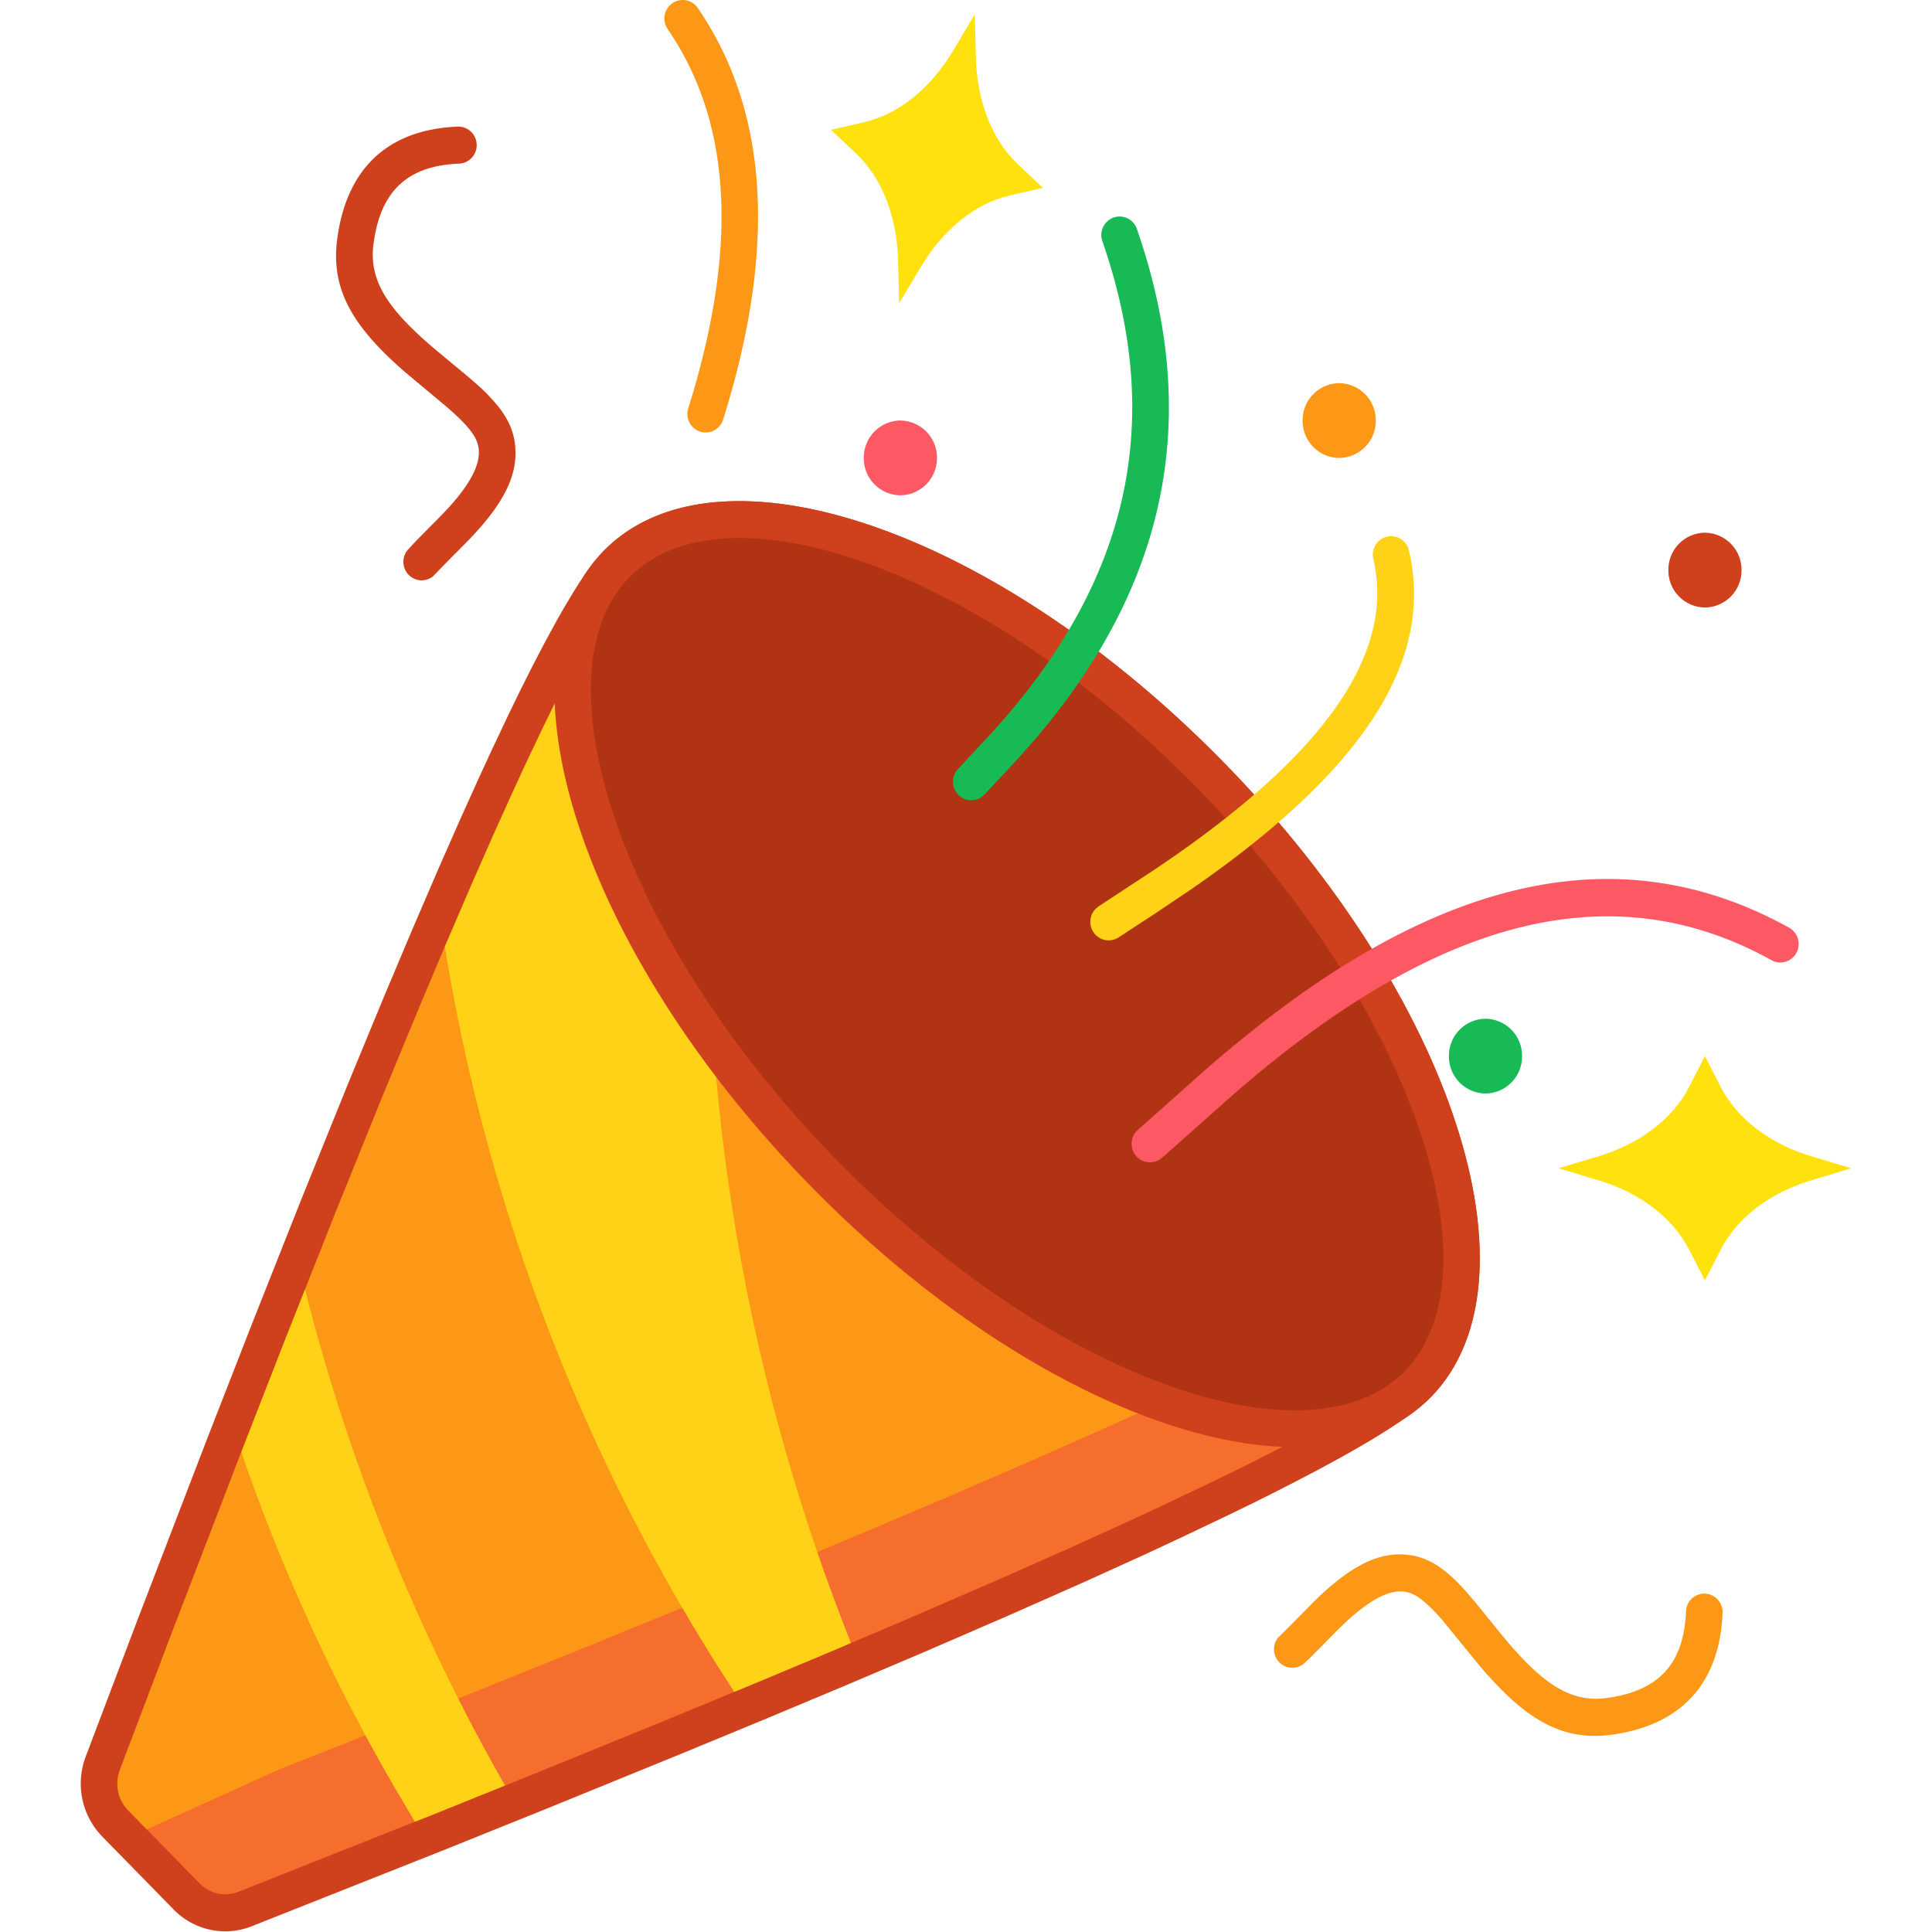 <?xml version="1.0" standalone="no"?><!DOCTYPE svg PUBLIC "-//W3C//DTD SVG 1.1//EN" "http://www.w3.org/Graphics/SVG/1.1/DTD/svg11.dtd"><svg t="1740032461225" class="icon" viewBox="0 0 1024 1024" version="1.1" xmlns="http://www.w3.org/2000/svg" p-id="21326" xmlns:xlink="http://www.w3.org/1999/xlink" width="400" height="400"><path d="M648.743 404.237c121.111 123.798 170.183 274.361 109.638 336.271l-2.474 2.389-2.922 2.516-3.37 2.666-3.839 2.836-4.265 2.964-4.713 3.114-5.182 3.263-5.609 3.412-9.256 5.396-6.739 3.775-10.962 5.95-11.943 6.27-12.966 6.611-9.192 4.585-14.651 7.144-26.658 12.668-17.317 8.061-31.136 14.139-41.053 18.17-45.084 19.513-40.648 17.274-43.441 18.191-46.278 19.108-69.438 28.321-52.974 21.326-102.856 40.797a38.174 38.174 0 0 1-41.415-8.914l-37.833-38.664a40.264 40.264 0 0 1-8.744-42.332l26.999-71.293 37.875-98.506 23.629-60.524 25.911-65.386 24.163-59.799 19.3-46.768 15.099-35.828 14.182-32.97 10.706-24.312 10.13-22.478 7.23-15.675 9.106-19.258 6.462-13.265 6.142-12.22 5.822-11.175 7.251-13.329 3.412-5.971 4.841-8.104 3.028-4.82 2.922-4.351 2.751-3.924 2.623-3.455 2.453-2.986 2.346-2.538c60.566-61.91 207.823-11.729 328.935 112.112z" fill="#CF411C" p-id="21327"></path><path d="M634.945 418.036c-112.602-115.097-246.445-161.994-298.353-115.012l-2.559 2.474-1.663 1.749-1.962 2.346-2.218 2.922-2.453 3.455-2.666 3.988-2.772 4.415-4.649 7.741-3.22 5.63-7.08 12.988-5.673 10.94-6.035 12.028-6.377 13.03-9.042 19.087-7.144 15.504-10.066 22.328-10.62 24.163-14.139 32.842-15.035 35.679-19.258 46.64-24.099 59.671-25.89 65.301-23.587 60.438-37.833 98.42-26.999 71.272a20.537 20.537 0 0 0 2.73 19.535l1.706 1.983 37.811 38.643c4.798 4.926 11.687 6.824 18.127 5.225l2.41-0.768 102.749-40.776 52.889-21.284 69.395-28.278 46.171-19.066 43.356-18.149 40.52-17.232 44.934-19.449 40.882-18.106 30.987-14.075 17.168-7.976 26.466-12.582 14.502-7.08 9.064-4.5 12.753-6.504 11.708-6.142 10.706-5.822 6.483-3.625 8.957-5.204 5.332-3.242 4.82-3.05 4.351-2.858 3.817-2.644 3.306-2.41 2.73-2.154 2.175-1.834 2.026-1.941c50.543-51.673 4.948-191.53-109.638-308.675z" fill="#F66E2E" p-id="21328"></path><path d="M336.592 303.024c51.908-46.982 185.751-0.085 298.353 115.012 81.637 83.471 128.256 178.457 130.047 244.867l-1.109 1.024-2.175 1.834-2.73 2.154-3.306 2.431-3.839 2.644-4.329 2.858-4.841 3.05-5.332 3.22-8.957 5.204-6.462 3.625-10.706 5.822-11.729 6.142-12.732 6.504-9.064 4.521-14.502 7.08-26.444 12.582-17.189 7.976-30.987 14.075-40.882 18.106-44.934 19.449-40.52 17.21-43.356 18.149-46.171 19.087-69.374 28.257-52.889 21.305-102.792 40.776-69.865 31.605-9.81-10.023-1.685-1.962a20.516 20.516 0 0 1-3.497-17.018l0.768-2.516 26.999-71.272 37.833-98.42 23.587-60.438 25.89-65.301 24.099-59.671 19.258-46.64 15.035-35.7 14.139-32.821 10.62-24.163 10.066-22.328 7.144-15.504 9.042-19.087 6.377-13.03 6.035-12.028 5.673-10.94 7.08-12.988 3.199-5.63 4.649-7.741 2.794-4.415 2.666-3.988 2.453-3.455 2.218-2.922 1.962-2.346 1.642-1.749 2.559-2.474z" fill="#FD9816" p-id="21329"></path><path d="M391.934 285.259h-2.836c-22.009 0.427-39.667 6.419-52.078 17.381l-2.986 2.858-1.663 1.749-1.962 2.346-2.218 2.922-2.453 3.455-2.666 3.988-2.772 4.415-4.649 7.741-3.22 5.63-7.08 12.988-5.673 10.94-6.035 12.028-6.377 13.03-9.042 19.087-7.144 15.504-10.066 22.328-10.62 24.163-14.608 33.93 1.535 9.213a1018.687 1018.687 0 0 0 144.144 373.805l7.72 11.964 8.36-3.434 43.356-18.149 10.13-4.329-2.986-7.592c-70.696-181.486-90.295-380.182-57.09-572.437l0.981-5.545zM161.675 683.418l-9.703 24.525-24.077 61.697 3.284 9.49a1013.355 1013.355 0 0 0 79.397 170.737l9.341 15.696 9.17-3.625 38.579-15.568L263.124 938.351A1056.52 1056.52 0 0 1 166.303 701.119l-4.649-17.701z" fill="#FFD217" p-id="21330"></path><path d="M319.809 292.126c60.566-61.91 207.823-11.729 328.935 112.112 121.111 123.798 170.183 274.361 109.638 336.271-60.566 61.91-207.823 11.729-328.935-112.09-121.133-123.82-170.204-274.382-109.638-336.292z" fill="#CF411C" p-id="21331"></path><path d="M634.945 418.036c-114.5-117.059-251.009-163.572-301.339-112.09-50.543 51.652-4.948 191.509 109.616 308.654 114.522 117.081 251.009 163.572 301.36 112.112 50.543-51.673 4.948-191.53-109.638-308.675z" fill="#B03414" p-id="21332"></path><path d="M590.203 115.311a9.682 9.682 0 0 1 12.369 6.014c33.482 96.437 15.355 177.434-36.297 248.215-5.886 8.061-12.007 15.717-18.596 23.373l-8.061 9.106-17.701 18.98a9.618 9.618 0 0 1-13.691 0.554 9.895 9.895 0 0 1-0.533-13.862l17.615-18.916 1.28-1.408c8.808-9.81 16.634-19.322 24.077-29.494 48.091-65.898 64.746-140.326 33.61-230.045a9.853 9.853 0 0 1 5.929-12.518z" fill="#17BA55" p-id="21333"></path><path d="M677.15 535.905c92.705-69.545 183.149-92.982 271.141-44.188 4.692 2.602 6.398 8.573 3.839 13.329a9.639 9.639 0 0 1-13.18 3.881c-79.824-44.273-162.953-22.734-250.241 42.738a626.776 626.776 0 0 0-35.039 28.428l-36.041 32.053-2.026 1.706a9.618 9.618 0 0 1-13.649-1.429 9.895 9.895 0 0 1 1.429-13.819l28.364-25.25a689.71 689.71 0 0 1 45.403-37.449z" fill="#FC5965" p-id="21334"></path><path d="M735.072 284.448a9.703 9.703 0 0 1 11.687 7.272c12.753 54.382-20.175 105.671-83.663 156.172-9.853 7.827-20.089 15.376-31.2 23.075l-19.407 13.052-19.577 12.796a9.639 9.639 0 0 1-13.435-2.858 9.895 9.895 0 0 1 1.28-12.327l1.642-1.322 30.219-19.855c14.075-9.49 26.615-18.554 38.494-28.001 58.092-46.192 87.224-91.575 76.774-136.189a9.81 9.81 0 0 1 7.187-11.815z" fill="#FFD217" p-id="21335"></path><path d="M273.232 239.365l-0.213-3.54a35.871 35.871 0 0 0-2.986-10.876 44.934 44.934 0 0 0-5.673-9.149 94.454 94.454 0 0 0-11.303-11.836l-5.097-4.415-16.293-13.521c-25.89-21.71-36.254-37.065-33.717-56.578 3.625-28.172 17.978-41.629 45.382-42.716a9.767 9.767 0 0 0 9.32-10.194 9.746 9.746 0 0 0-10.087-9.426c-36.916 1.493-59.01 22.179-63.851 59.777-3.497 26.935 8.616 46.534 36.105 70.44l21.881 18.277c5.737 4.948 9.682 8.829 12.433 12.369 1.472 1.855 2.538 3.561 3.22 5.118a16.059 16.059 0 0 1 1.365 4.905c0.896 8.189-4.372 18.17-15.419 30.496l-4.137 4.393-13.18 13.329-4.926 5.268a9.895 9.895 0 0 0 1.216 13.819c3.604 3.05 8.744 2.986 12.263 0.149l5.694-5.907 13.905-14.054c15.739-16.57 24.397-30.859 24.099-46.128z" fill="#CF411C" p-id="21336"></path><path d="M742.685 823.83l3.519 0.256c3.668 0.405 7.272 1.408 10.748 3.007 3.05 1.408 6.035 3.327 9.042 5.715 3.753 2.986 7.464 6.675 11.687 11.452l4.393 5.14 13.35 16.485c21.454 26.21 36.66 36.66 55.96 34.122 27.831-3.689 41.138-18.191 42.226-45.937a9.746 9.746 0 0 1 10.066-9.405c5.374 0.213 9.533 4.777 9.32 10.194-1.472 37.342-21.945 59.692-59.095 64.618-26.658 3.497-46.022-8.744-69.651-36.553l-18.063-22.137a91.852 91.852 0 0 0-12.22-12.582 25.357 25.357 0 0 0-5.054-3.242 15.611 15.611 0 0 0-4.841-1.386c-8.125-0.896-17.978 4.436-30.155 15.611l-4.372 4.159-13.18 13.35-3.924 3.839a35.082 35.082 0 0 1-1.28 1.152 9.618 9.618 0 0 1-13.649-1.237 9.895 9.895 0 0 1-0.149-12.412l5.843-5.758 13.883-14.075c16.4-15.888 30.496-24.653 45.595-24.354zM356.319 1.749a9.639 9.639 0 0 1 13.499 2.474c33.525 48.901 44.892 117.848 13.457 218.167a9.682 9.682 0 0 1-12.156 6.398 9.831 9.831 0 0 1-6.334-12.327c29.579-94.411 19.236-157.046-10.919-201.063a9.895 9.895 0 0 1 2.453-13.649zM709.822 203.089a19.62 19.62 0 0 1 19.364 19.812 19.62 19.62 0 0 1-19.364 19.833 19.62 19.62 0 0 1-19.407-19.833 19.62 19.62 0 0 1 19.407-19.833z" fill="#FD9816" p-id="21337"></path><path d="M477.217 222.901a19.62 19.62 0 0 1 19.385 19.833 19.62 19.62 0 0 1-19.407 19.791 19.62 19.62 0 0 1-19.364-19.812 19.62 19.62 0 0 1 19.385-19.833z" fill="#FC5965" p-id="21338"></path><path d="M787.342 539.957a19.62 19.62 0 0 1 19.385 19.812 19.62 19.62 0 0 1-19.385 19.812 19.62 19.62 0 0 1-19.385-19.833 19.62 19.62 0 0 1 19.407-19.791z" fill="#17BA55" p-id="21339"></path><path d="M903.634 282.358a19.62 19.62 0 0 1 19.407 19.812 19.62 19.62 0 0 1-19.407 19.812 19.62 19.62 0 0 1-19.364-19.833 19.62 19.62 0 0 1 19.364-19.812z" fill="#CF411C" p-id="21340"></path><path d="M453.737 81.359l-13.308-12.561 17.679-4.052c18.042-4.159 35.039-17.807 46.918-37.662l11.644-19.449 0.554 22.776c0.576 23.288 8.637 43.783 22.222 56.621l13.329 12.54-17.679 4.052c-18.042 4.18-35.06 17.807-46.918 37.683l-11.644 19.449-0.554-22.798c-0.576-23.267-8.637-43.783-22.243-56.6zM895.231 576.169l8.403-16.421 8.424 16.421c8.594 16.741 25.89 30.006 47.728 36.596l21.39 6.441-21.39 6.462c-21.838 6.59-39.134 19.833-47.728 36.596l-8.424 16.4-8.403-16.4c-8.594-16.741-25.89-30.006-47.728-36.596l-21.39-6.462 21.39-6.441c21.838-6.611 39.134-19.855 47.728-36.596z" fill="#FFE20D" p-id="21341"></path></svg>
